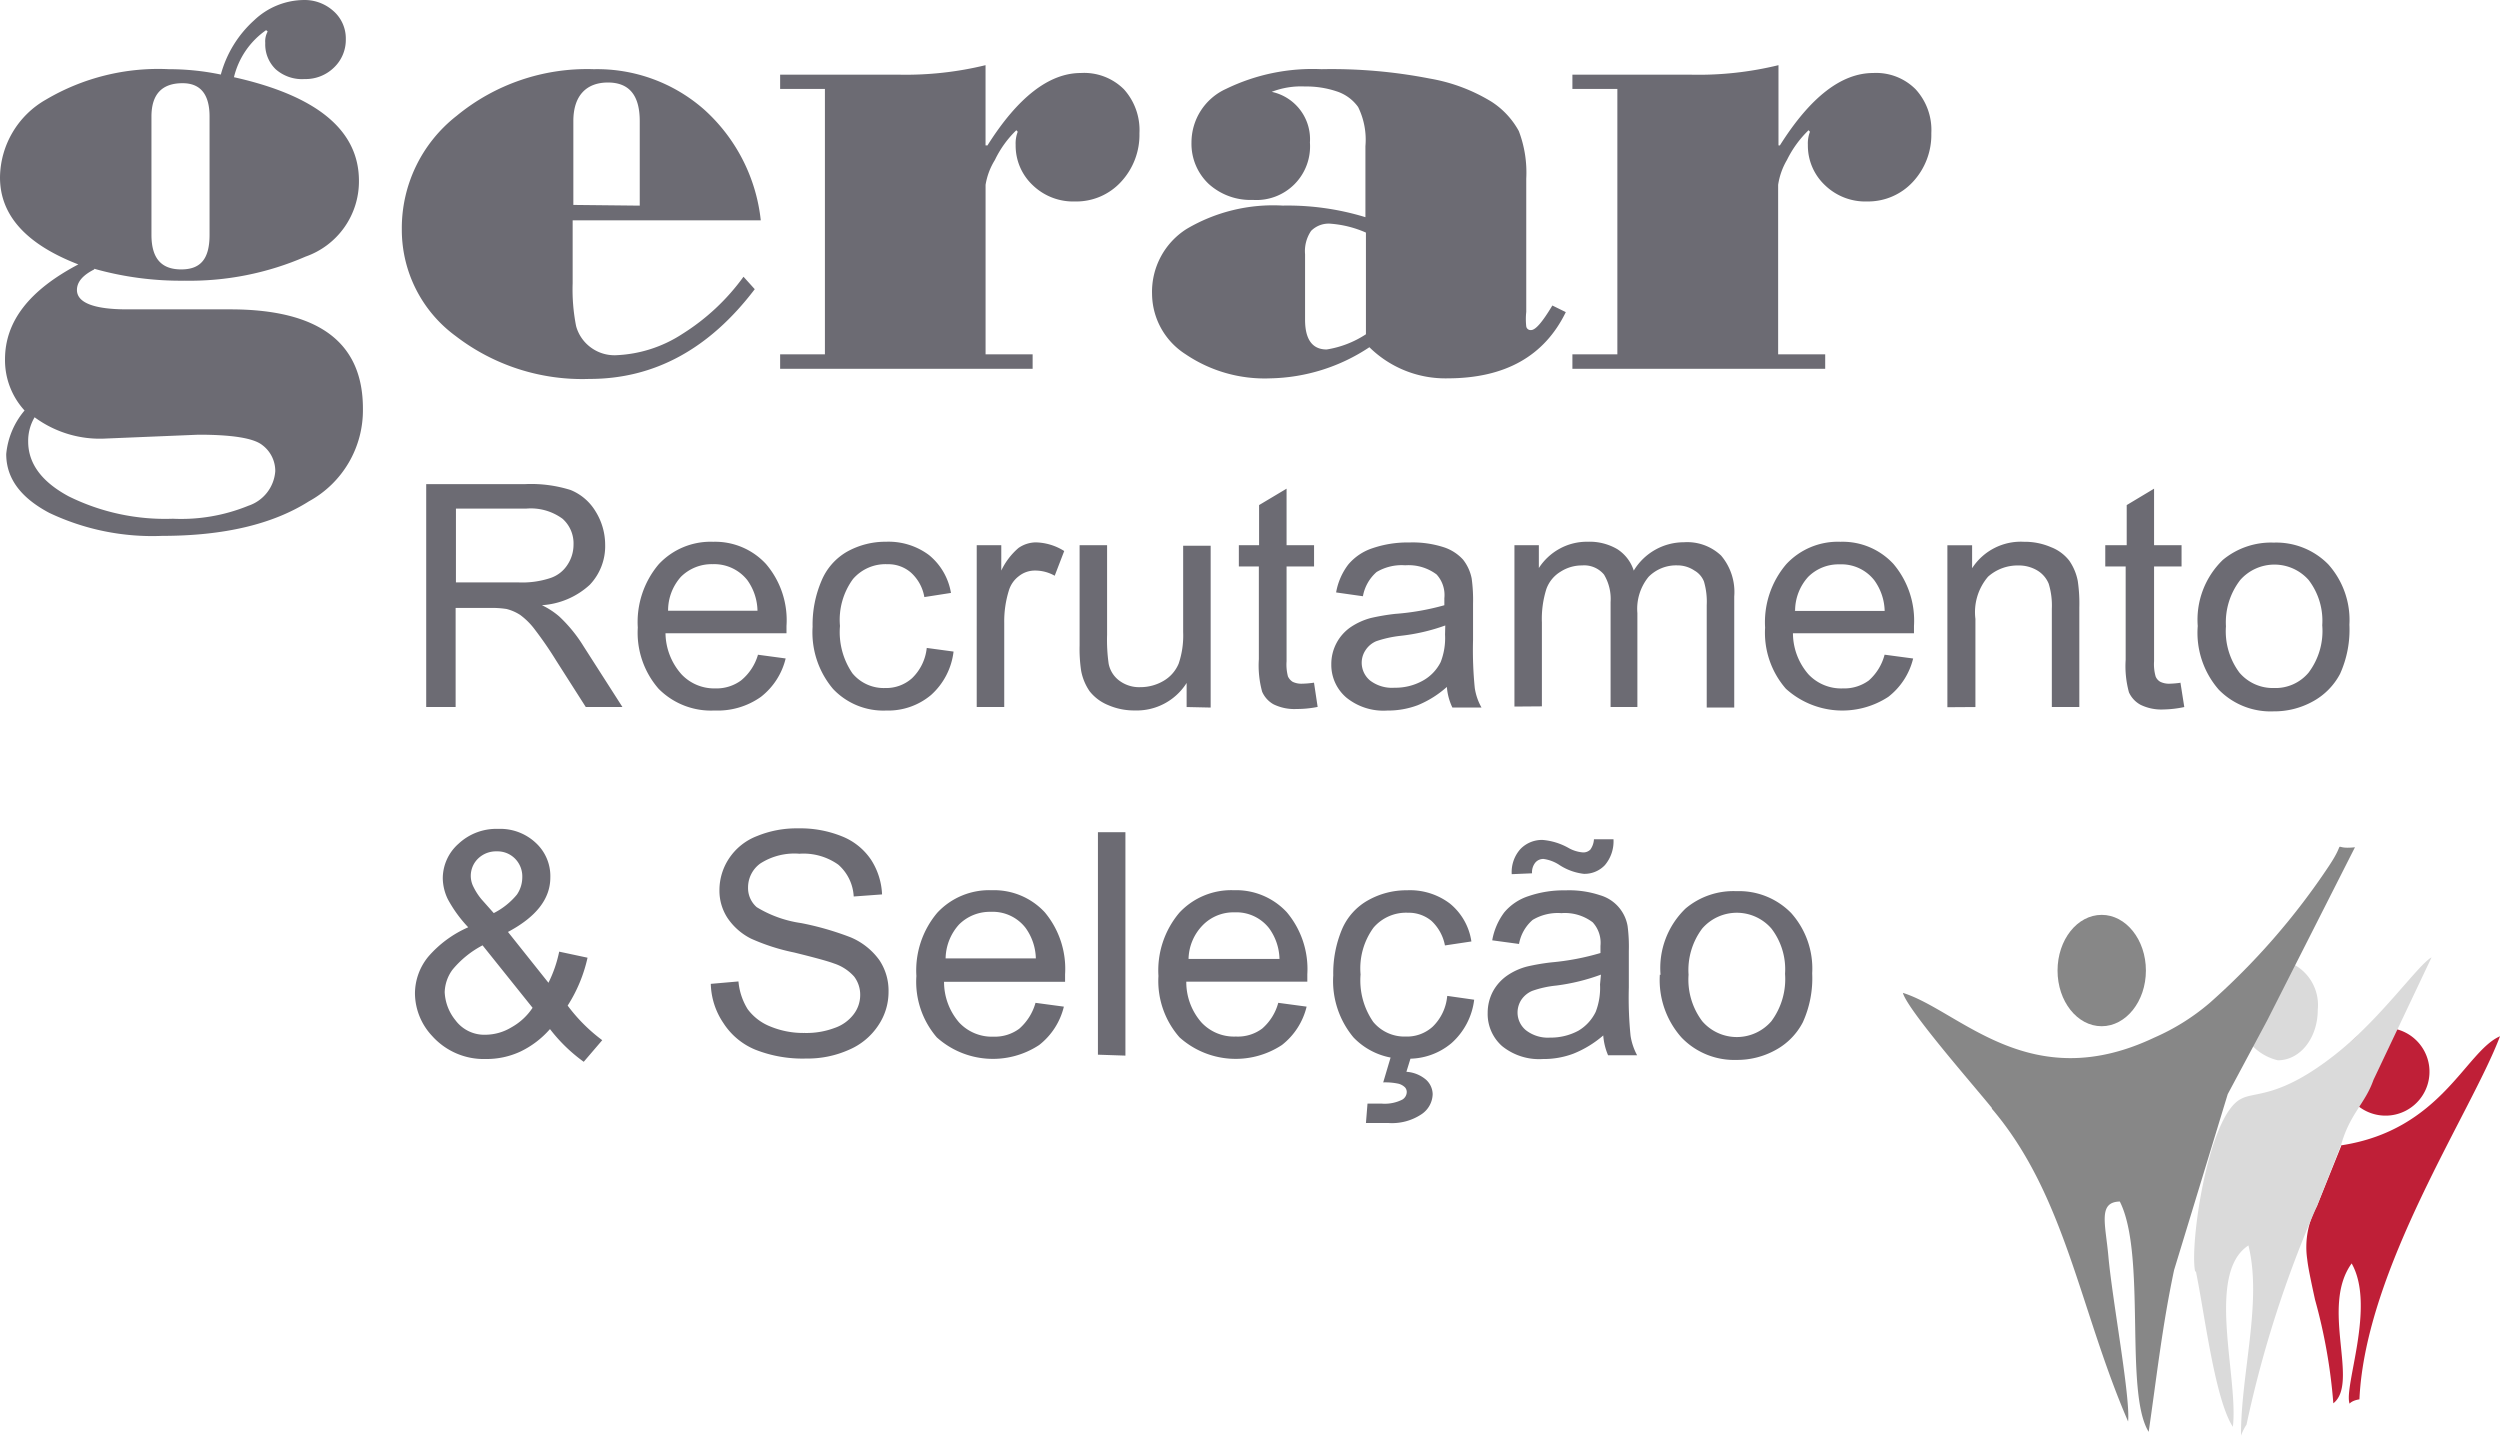 <?xml version="1.0" encoding="UTF-8"?> <svg xmlns="http://www.w3.org/2000/svg" width="228.448" height="131.188" viewBox="0 0 228.448 131.188"><defs><style> .cls-1 { fill: #6c6b73; } .cls-2 { fill: #bf1f37; } .cls-2, .cls-3, .cls-4 { fill-rule: evenodd; } .cls-3 { fill: #878787; } .cls-4 { fill: #dadada; } </style></defs><g id="gerar-recrutamento" transform="translate(0 0.002)"><g id="Camada_1" data-name="Camada 1" transform="translate(0 -0.002)"><path id="Caminho_235" data-name="Caminho 235" class="cls-1" d="M162.642,13.289q4.171-6.62,8.532-6.62a5.088,5.088,0,0,1,3.871,1.485,5.5,5.5,0,0,1,1.438,4.013,6.32,6.32,0,0,1-1.691,4.456,5.577,5.577,0,0,1-4.155,1.785,5.309,5.309,0,0,1-3.855-1.469,4.961,4.961,0,0,1-1.58-3.7,2.97,2.97,0,0,1,.19-1.2l-.126-.142a9.8,9.8,0,0,0-1.975,2.718,6.32,6.32,0,0,0-.806,2.275V32.375h4.3V33.7h-23.1V32.375h4.108V8.122h-4.108v-1.3H154.49a30.793,30.793,0,0,0,8.026-.869v7.331ZM124.818,30.542v-9.29a9.78,9.78,0,0,0-3.16-.806,2.259,2.259,0,0,0-1.849.648,3.286,3.286,0,0,0-.553,2.133v5.988c0,1.8.664,2.718,1.975,2.718a9.164,9.164,0,0,0,3.587-1.39Zm18.264-2.022q-2.939,6.035-10.775,6.051a9.891,9.891,0,0,1-7.173-2.844,16.906,16.906,0,0,1-9.053,2.844,12.877,12.877,0,0,1-7.758-2.212,6.6,6.6,0,0,1-3.049-5.5,6.794,6.794,0,0,1,3.16-5.941,15.547,15.547,0,0,1,8.785-2.133,24.221,24.221,0,0,1,7.552,1.059V13.352a6.778,6.778,0,0,0-.664-3.571,3.871,3.871,0,0,0-1.975-1.438,8.69,8.69,0,0,0-2.891-.442,7.394,7.394,0,0,0-3.034.49A4.424,4.424,0,0,1,119.7,13.02a4.9,4.9,0,0,1-5.214,5.246,5.688,5.688,0,0,1-4.029-1.454,5.04,5.04,0,0,1-1.58-3.792,5.372,5.372,0,0,1,3.16-4.9,18.075,18.075,0,0,1,8.721-1.8,46.831,46.831,0,0,1,9.875.853,15.989,15.989,0,0,1,5.656,2.117,7.426,7.426,0,0,1,2.5,2.686,10.665,10.665,0,0,1,.679,4.345V28.5a6.02,6.02,0,0,0,0,1.327.4.4,0,0,0,.442.332c.411,0,1.043-.743,1.943-2.244ZM90.232,13.289c2.781-4.408,5.64-6.62,8.532-6.62A5.151,5.151,0,0,1,102.7,8.154a5.562,5.562,0,0,1,1.422,4.013,6.32,6.32,0,0,1-1.691,4.456,5.546,5.546,0,0,1-4.187,1.785,5.324,5.324,0,0,1-3.855-1.469,4.961,4.961,0,0,1-1.58-3.7,2.97,2.97,0,0,1,.19-1.2l-.126-.142a9.48,9.48,0,0,0-1.959,2.718,6.162,6.162,0,0,0-.853,2.275V32.375h4.3V33.7H71.288V32.375H75.38V8.122H71.288v-1.3h10.87a30.746,30.746,0,0,0,7.9-.869v7.331Zm-31.773,5.5V11.061c0-2.354-.964-3.523-2.907-3.523s-3.16,1.169-3.16,3.523v7.663Zm11.06,1.343H52.329v5.751a17.237,17.237,0,0,0,.316,3.918,3.587,3.587,0,0,0,1.28,1.9,3.634,3.634,0,0,0,2.323.758,11.96,11.96,0,0,0,6.1-1.943,19.971,19.971,0,0,0,5.593-5.23l1.027,1.138q-6.225,8.2-15.089,8.2A18.96,18.96,0,0,1,41.632,30.7a12.024,12.024,0,0,1-4.914-9.717,13.019,13.019,0,0,1,5.009-10.4A18.738,18.738,0,0,1,54.272,6.321a14.789,14.789,0,0,1,10.1,3.713A15.9,15.9,0,0,1,69.519,20.13Zm-66.359,18a4.2,4.2,0,0,0-.585,2.212c0,2.007,1.232,3.681,3.7,5.009A19.86,19.86,0,0,0,15.8,47.4a16.21,16.21,0,0,0,6.889-1.185,3.6,3.6,0,0,0,2.465-3.16,2.955,2.955,0,0,0-1.185-2.386q-1.185-.948-5.83-.948l-8.421.348A10.049,10.049,0,0,1,3.16,38.126ZM19.149,21.457V10.65c0-2.022-.822-3.049-2.465-3.049-1.9,0-2.844,1.027-2.844,3.049V21.457c0,2.149.9,3.16,2.718,3.16S19.149,23.606,19.149,21.457ZM8.611,24.617c-1.059.537-1.58,1.153-1.58,1.88,0,1.169,1.58,1.77,4.566,1.77h9.448q12.134,0,12.118,9.085a9.48,9.48,0,0,1-4.93,8.453c-3.286,2.086-7.742,3.16-13.4,3.16A21.946,21.946,0,0,1,4.5,46.863C1.88,45.473.569,43.7.569,41.491A7.173,7.173,0,0,1,2.244,37.51,6.81,6.81,0,0,1,.458,32.833c0-3.476,2.228-6.32,6.7-8.674Q0,21.394,0,16.212A8.279,8.279,0,0,1,4.2,9.1,20.176,20.176,0,0,1,15.436,6.321a23.155,23.155,0,0,1,4.743.49A10.3,10.3,0,0,1,23.226,1.85,6.683,6.683,0,0,1,27.681,0a3.95,3.95,0,0,1,2.781,1A3.334,3.334,0,0,1,31.6,3.572a3.492,3.492,0,0,1-1.074,2.591,3.713,3.713,0,0,1-2.7,1.059,3.634,3.634,0,0,1-2.639-.9,3.16,3.16,0,0,1-.948-2.4,1.833,1.833,0,0,1,.221-1.043l-.142-.126a7.3,7.3,0,0,0-2.939,4.3Q32.8,9.607,32.8,16.528a7.284,7.284,0,0,1-4.882,6.92,26.528,26.528,0,0,1-11.06,2.2,29.135,29.135,0,0,1-8.247-1.09Z" transform="translate(0 0.002)"></path><path id="Caminho_236" data-name="Caminho 236" class="cls-1" d="M140.381,72.828a6.32,6.32,0,0,0,1.248,4.25,4.171,4.171,0,0,0,6.32,0,6.462,6.462,0,0,0,1.248-4.329,6.115,6.115,0,0,0-1.248-4.14,4.187,4.187,0,0,0-6.32,0,6.32,6.32,0,0,0-1.248,4.234m-2.56,0a7.552,7.552,0,0,1,2.291-6.067,6.794,6.794,0,0,1,4.645-1.58,6.667,6.667,0,0,1,4.993,1.991,7.615,7.615,0,0,1,1.928,5.514,9.748,9.748,0,0,1-.853,4.471,6.051,6.051,0,0,1-2.5,2.544,7.268,7.268,0,0,1-3.571.9,6.667,6.667,0,0,1-5.024-2.054,7.9,7.9,0,0,1-1.975-5.735Zm-13.6-9.2a3.16,3.16,0,0,1,.79-2.291,2.733,2.733,0,0,1,2.038-.837,5.814,5.814,0,0,1,2.354.727,3.16,3.16,0,0,0,1.3.411.9.9,0,0,0,.7-.253,1.785,1.785,0,0,0,.332-.948h1.785a3.365,3.365,0,0,1-.79,2.37,2.56,2.56,0,0,1-1.928.79,5.167,5.167,0,0,1-2.291-.853,3.508,3.508,0,0,0-1.375-.506.948.948,0,0,0-.758.332,1.406,1.406,0,0,0-.3.98Zm8.153,9.18a18.487,18.487,0,0,1-4.092,1,9.227,9.227,0,0,0-2.2.49,2.259,2.259,0,0,0-.98.806,2.133,2.133,0,0,0-.348,1.2,2.1,2.1,0,0,0,.758,1.58,3.27,3.27,0,0,0,2.212.679,5.324,5.324,0,0,0,2.591-.632,4.045,4.045,0,0,0,1.58-1.722,6.083,6.083,0,0,0,.395-2.5Zm.205,5.562a9.638,9.638,0,0,1-2.718,1.659,7.679,7.679,0,0,1-2.781.49,5.372,5.372,0,0,1-3.745-1.185,3.918,3.918,0,0,1-1.311-3.034,4.155,4.155,0,0,1,.49-1.975,4.219,4.219,0,0,1,1.3-1.438,5.767,5.767,0,0,1,1.817-.822,19.526,19.526,0,0,1,2.228-.379,22.83,22.83,0,0,0,4.471-.853V70.19a2.765,2.765,0,0,0-.711-2.149,4.2,4.2,0,0,0-2.86-.837,4.487,4.487,0,0,0-2.623.616,3.792,3.792,0,0,0-1.248,2.2l-2.449-.332a5.957,5.957,0,0,1,1.106-2.56,4.85,4.85,0,0,1,2.228-1.485,9.875,9.875,0,0,1,3.35-.521,8.927,8.927,0,0,1,3.16.442,3.555,3.555,0,0,1,2.528,2.828,14.617,14.617,0,0,1,.111,2.275V74a34.662,34.662,0,0,0,.158,4.408,5.546,5.546,0,0,0,.6,1.785h-2.654a5.657,5.657,0,0,1-.442-1.817Zm-20.1,4.282.727-2.449h1.849l-.458,1.485a3.049,3.049,0,0,1,1.8.727,1.833,1.833,0,0,1,.6,1.311,2.275,2.275,0,0,1-1.011,1.833,4.85,4.85,0,0,1-3.049.806H110.9l.142-1.77h1.311a3.555,3.555,0,0,0,1.864-.363.822.822,0,0,0,.411-.679.632.632,0,0,0-.158-.442,1.328,1.328,0,0,0-.585-.332A5.72,5.72,0,0,0,112.478,82.671Zm5.862-7.9,2.449.348a6.32,6.32,0,0,1-2.07,3.966,6.051,6.051,0,0,1-4.076,1.422,6.32,6.32,0,0,1-4.882-1.943,8.042,8.042,0,0,1-1.849-5.672,10.365,10.365,0,0,1,.79-4.187,5.514,5.514,0,0,1,2.417-2.686,7.126,7.126,0,0,1,3.523-.9,6.036,6.036,0,0,1,3.934,1.217,5.5,5.5,0,0,1,1.959,3.46l-2.417.363a4.124,4.124,0,0,0-1.232-2.244,3.239,3.239,0,0,0-2.133-.743,3.918,3.918,0,0,0-3.16,1.359,6.32,6.32,0,0,0-1.185,4.282,6.668,6.668,0,0,0,1.153,4.329,3.7,3.7,0,0,0,2.97,1.343,3.492,3.492,0,0,0,2.465-.9,4.455,4.455,0,0,0,1.327-2.781Zm-23.7-3.381H103a4.961,4.961,0,0,0-.948-2.8,3.792,3.792,0,0,0-3.16-1.454A3.918,3.918,0,0,0,96,68.294a4.535,4.535,0,0,0-1.311,3.128Zm8.247,4.013,2.591.348a6.32,6.32,0,0,1-2.259,3.508,7.679,7.679,0,0,1-9.353-.7,7.789,7.789,0,0,1-1.928-5.609,8.168,8.168,0,0,1,1.912-5.783,6.478,6.478,0,0,1,4.977-2.054,6.32,6.32,0,0,1,4.835,2.007,8.058,8.058,0,0,1,1.88,5.672c0,.158,0,.379,0,.679H94.483a5.593,5.593,0,0,0,1.375,3.713,4.061,4.061,0,0,0,3.16,1.3,3.713,3.713,0,0,0,2.4-.727,4.74,4.74,0,0,0,1.469-2.354Zm-16.479,4.74V59.809h2.512V80.223Zm-13.92-8.8h8.247a4.961,4.961,0,0,0-.948-2.8,3.792,3.792,0,0,0-3.16-1.454,3.982,3.982,0,0,0-2.907,1.153,4.74,4.74,0,0,0-1.232,3.176ZM80.705,75.4l2.591.348a6.32,6.32,0,0,1-2.259,3.508,7.679,7.679,0,0,1-9.353-.7,7.789,7.789,0,0,1-1.864-5.609,8.169,8.169,0,0,1,1.912-5.783,6.478,6.478,0,0,1,4.977-2.054,6.32,6.32,0,0,1,4.835,2.007A8.058,8.058,0,0,1,83.407,72.8v.679H72.347a5.672,5.672,0,0,0,1.375,3.713,4.092,4.092,0,0,0,3.16,1.3,3.744,3.744,0,0,0,2.338-.727A4.882,4.882,0,0,0,80.705,75.4ZM51.033,73.666l2.528-.221a5.751,5.751,0,0,0,.837,2.528,4.74,4.74,0,0,0,2.054,1.58,7.9,7.9,0,0,0,3.16.6,7.284,7.284,0,0,0,2.733-.458A3.666,3.666,0,0,0,64.1,76.431a2.891,2.891,0,0,0,.585-1.754A2.733,2.733,0,0,0,64.131,73a4.219,4.219,0,0,0-1.849-1.2c-.537-.205-1.754-.537-3.634-1a18.738,18.738,0,0,1-3.934-1.264A5.625,5.625,0,0,1,52.55,67.63a4.55,4.55,0,0,1-.727-2.544,5.23,5.23,0,0,1,.885-2.891,5.372,5.372,0,0,1,2.56-2.038,9.48,9.48,0,0,1,3.745-.7,10.144,10.144,0,0,1,4,.727,5.767,5.767,0,0,1,2.67,2.149,6.32,6.32,0,0,1,1,3.16l-2.591.19a4.14,4.14,0,0,0-1.406-2.907,5.483,5.483,0,0,0-3.555-1,5.751,5.751,0,0,0-3.587.9,2.7,2.7,0,0,0-1.106,2.165,2.323,2.323,0,0,0,.79,1.817,10.665,10.665,0,0,0,4.061,1.454,26.859,26.859,0,0,1,4.519,1.3A6.193,6.193,0,0,1,66.438,71.5a5.008,5.008,0,0,1,.837,2.891,5.451,5.451,0,0,1-.932,3.065,6.036,6.036,0,0,1-2.67,2.228,9.259,9.259,0,0,1-3.934.806,11.739,11.739,0,0,1-4.629-.806,6.32,6.32,0,0,1-2.923-2.433A6.652,6.652,0,0,1,51.033,73.666Zm-16.29,2.18-4.566-5.7a8.943,8.943,0,0,0-2.749,2.228,3.634,3.634,0,0,0-.711,2.054,4.377,4.377,0,0,0,.98,2.56,3.286,3.286,0,0,0,2.8,1.327,4.645,4.645,0,0,0,2.323-.679,5.53,5.53,0,0,0,1.928-1.785ZM31.2,67.2a6.62,6.62,0,0,0,2.117-1.691,2.812,2.812,0,0,0,.49-1.58,2.307,2.307,0,0,0-.664-1.706,2.244,2.244,0,0,0-1.659-.664,2.354,2.354,0,0,0-1.706.648,2.2,2.2,0,0,0-.427,2.607,5.561,5.561,0,0,0,.727,1.122Zm5.135,10.6a8.421,8.421,0,0,1-2.7,2.054,7.331,7.331,0,0,1-3.16.679,6.32,6.32,0,0,1-4.9-2.1A5.751,5.751,0,0,1,24,74.582a5.325,5.325,0,0,1,1.217-3.4,10.254,10.254,0,0,1,3.65-2.686A11.929,11.929,0,0,1,27,65.924a4.5,4.5,0,0,1-.458-1.9,4.219,4.219,0,0,1,1.438-3.16,5.056,5.056,0,0,1,3.634-1.359,4.74,4.74,0,0,1,3.429,1.28,4.124,4.124,0,0,1,1.327,3.16c0,1.943-1.28,3.6-3.871,4.977l3.7,4.645a11.55,11.55,0,0,0,.98-2.844l2.591.553a13.525,13.525,0,0,1-1.817,4.377,15.326,15.326,0,0,0,3.16,3.16l-1.691,1.975a14.725,14.725,0,0,1-3.081-2.986ZM189.486,40.992a6.32,6.32,0,0,0,1.232,4.234,4,4,0,0,0,3.16,1.406,3.934,3.934,0,0,0,3.16-1.406,6.32,6.32,0,0,0,1.248-4.329,6.115,6.115,0,0,0-1.248-4.14,4.171,4.171,0,0,0-6.241,0,6.32,6.32,0,0,0-1.311,4.234Zm-2.575,0a7.6,7.6,0,0,1,2.291-6.067,6.9,6.9,0,0,1,4.645-1.58,6.668,6.668,0,0,1,4.993,1.991,7.631,7.631,0,0,1,1.928,5.514,9.812,9.812,0,0,1-.853,4.487,6.115,6.115,0,0,1-2.5,2.528,7.268,7.268,0,0,1-3.571.9,6.62,6.62,0,0,1-5.008-1.975,7.9,7.9,0,0,1-1.928-5.814Zm-1.58,5.167.348,2.212a9.844,9.844,0,0,1-1.88.221,4.329,4.329,0,0,1-2.117-.427,2.433,2.433,0,0,1-1.059-1.138,9.054,9.054,0,0,1-.3-2.97V35.525h-1.864V33.582h1.959V29.916l2.5-1.5v5.167h2.512v1.943h-2.512v8.658a4.124,4.124,0,0,0,.142,1.39.98.98,0,0,0,.427.49,1.817,1.817,0,0,0,.853.174,8.01,8.01,0,0,0,1.043-.095Zm-21.3,2.228v-14.8h2.259v2.1a5.293,5.293,0,0,1,4.74-2.417,6.02,6.02,0,0,1,2.465.49A3.871,3.871,0,0,1,175.172,35a4.882,4.882,0,0,1,.774,1.849,14.22,14.22,0,0,1,.142,2.433V48.37h-2.512V39.4a6.842,6.842,0,0,0-.284-2.291,2.512,2.512,0,0,0-1.043-1.217,3.271,3.271,0,0,0-1.738-.458,4.045,4.045,0,0,0-2.765,1.027,4.993,4.993,0,0,0-1.153,3.855V48.37Zm-13.967-8.8H158.3a4.961,4.961,0,0,0-.948-2.8,3.808,3.808,0,0,0-3.16-1.454,3.918,3.918,0,0,0-2.891,1.153,4.614,4.614,0,0,0-1.185,3.081Zm8.232,4,2.607.348a6.32,6.32,0,0,1-2.275,3.508,7.679,7.679,0,0,1-9.353-.743,7.789,7.789,0,0,1-1.9-5.593,8.169,8.169,0,0,1,1.928-5.783,6.431,6.431,0,0,1,4.961-2.054,6.32,6.32,0,0,1,4.835,2.022,8.011,8.011,0,0,1,1.88,5.672v.664h-11.06a5.751,5.751,0,0,0,1.422,3.76,4.108,4.108,0,0,0,3.16,1.28,3.792,3.792,0,0,0,2.354-.727,4.74,4.74,0,0,0,1.438-2.354Zm-33.827,4.74V33.582H126.7v2.086a5.277,5.277,0,0,1,1.849-1.738,5.182,5.182,0,0,1,2.623-.664,4.993,4.993,0,0,1,2.7.679,3.65,3.65,0,0,1,1.5,1.959,5.356,5.356,0,0,1,4.582-2.591,4.5,4.5,0,0,1,3.4,1.217,5.151,5.151,0,0,1,1.2,3.745V48.418H142.04V39.064a6.509,6.509,0,0,0-.253-2.165,1.991,1.991,0,0,0-.869-1,2.781,2.781,0,0,0-1.58-.474,3.539,3.539,0,0,0-2.607,1.043,4.614,4.614,0,0,0-1.027,3.318V48.37h-2.449V38.78a4.329,4.329,0,0,0-.6-2.512,2.354,2.354,0,0,0-2.007-.837,3.587,3.587,0,0,0-1.959.569,3.049,3.049,0,0,0-1.3,1.58,9.084,9.084,0,0,0-.411,3.065v7.663Zm-6.32-7.41a17.633,17.633,0,0,1-4.108.948,10.333,10.333,0,0,0-2.2.49,2.18,2.18,0,0,0-.98.822,2.054,2.054,0,0,0-.348,1.185,2.117,2.117,0,0,0,.758,1.58,3.286,3.286,0,0,0,2.228.664,5.151,5.151,0,0,0,2.575-.632,3.966,3.966,0,0,0,1.659-1.722,6.036,6.036,0,0,0,.395-2.5Zm.205,5.562a9.275,9.275,0,0,1-2.718,1.722,7.679,7.679,0,0,1-2.781.49,5.372,5.372,0,0,1-3.745-1.185,3.918,3.918,0,0,1-1.375-3.034,4.092,4.092,0,0,1,1.785-3.413,6.147,6.147,0,0,1,1.817-.822,19.53,19.53,0,0,1,2.228-.379,22.83,22.83,0,0,0,4.5-.79v-.648a2.781,2.781,0,0,0-.711-2.165,4.266,4.266,0,0,0-2.86-.837,4.487,4.487,0,0,0-2.623.616,3.855,3.855,0,0,0-1.248,2.212l-2.449-.348a5.894,5.894,0,0,1,1.106-2.544,4.882,4.882,0,0,1,2.228-1.5,9.906,9.906,0,0,1,3.365-.521,9.227,9.227,0,0,1,3.16.442,4.092,4.092,0,0,1,1.738,1.122,4.045,4.045,0,0,1,.79,1.722,14.476,14.476,0,0,1,.126,2.307v3.3a34.664,34.664,0,0,0,.158,4.408,5.214,5.214,0,0,0,.616,1.785H118.8a5.293,5.293,0,0,1-.506-1.9Zm-12.2-.332.332,2.212a9.575,9.575,0,0,1-1.912.19,4.329,4.329,0,0,1-2.117-.427,2.433,2.433,0,0,1-1.043-1.153,9.053,9.053,0,0,1-.3-2.97V35.525H99.286V33.582h1.849V29.916l2.512-1.5v5.167h2.512v1.943h-2.512v8.658a4.266,4.266,0,0,0,.126,1.39,1.169,1.169,0,0,0,.427.49,1.817,1.817,0,0,0,.853.174A8.421,8.421,0,0,0,106.159,46.143ZM94.514,48.37v-2.2a5.388,5.388,0,0,1-4.74,2.512,5.925,5.925,0,0,1-2.433-.49,4.139,4.139,0,0,1-1.691-1.264,4.882,4.882,0,0,1-.774-1.864,13.522,13.522,0,0,1-.142-2.323V33.582h2.512v8.184a15.5,15.5,0,0,0,.142,2.639,2.528,2.528,0,0,0,1.011,1.58,3.018,3.018,0,0,0,1.88.569,4.171,4.171,0,0,0,2.117-.569,3.286,3.286,0,0,0,1.39-1.58,7.979,7.979,0,0,0,.411-2.876v-7.9H96.71V48.418Zm-19.181,0V33.582h2.244V35.9a6.209,6.209,0,0,1,1.58-2.07,2.828,2.828,0,0,1,1.58-.506,5.072,5.072,0,0,1,2.591.79l-.869,2.259a3.618,3.618,0,0,0-1.8-.474,2.338,2.338,0,0,0-1.469.506,2.575,2.575,0,0,0-.932,1.359,9.48,9.48,0,0,0-.411,2.876V48.37Zm-4.566-5.4,2.449.332a6.32,6.32,0,0,1-2.054,3.966,6.083,6.083,0,0,1-4.092,1.422A6.32,6.32,0,0,1,62.2,46.711a8.01,8.01,0,0,1-1.864-5.672,10.159,10.159,0,0,1,.806-4.187A5.482,5.482,0,0,1,63.5,34.166a7.189,7.189,0,0,1,3.539-.9,6.178,6.178,0,0,1,3.934,1.217,5.672,5.672,0,0,1,2.007,3.46l-2.433.379a3.887,3.887,0,0,0-1.232-2.244,3.16,3.16,0,0,0-2.133-.758,3.918,3.918,0,0,0-3.16,1.359,6.32,6.32,0,0,0-1.185,4.282,6.667,6.667,0,0,0,1.138,4.329,3.713,3.713,0,0,0,2.986,1.343,3.539,3.539,0,0,0,2.465-.9A4.487,4.487,0,0,0,70.767,42.967Zm-23.7-3.4H55.3a4.961,4.961,0,0,0-.932-2.8,3.855,3.855,0,0,0-3.16-1.454A3.982,3.982,0,0,0,48.3,36.473a4.614,4.614,0,0,0-1.169,3.1Zm8.216,4.013,2.591.348a6.32,6.32,0,0,1-2.259,3.508,6.81,6.81,0,0,1-4.234,1.248A6.731,6.731,0,0,1,46.262,46.7a7.789,7.789,0,0,1-1.9-5.593,8.168,8.168,0,0,1,1.912-5.783,6.478,6.478,0,0,1,4.977-2.054,6.32,6.32,0,0,1,4.819,2.022,7.9,7.9,0,0,1,1.88,5.672v.664H46.894a5.751,5.751,0,0,0,1.469,3.76,4.108,4.108,0,0,0,3.081,1.28,3.792,3.792,0,0,0,2.354-.727,4.74,4.74,0,0,0,1.548-2.354Zm-27.539-6.6H33.48a8.153,8.153,0,0,0,2.876-.395,2.955,2.955,0,0,0,1.58-1.217,3.318,3.318,0,0,0,.553-1.833,3.018,3.018,0,0,0-1-2.37,4.9,4.9,0,0,0-3.3-.932H27.745ZM25.027,48.37V28H34.08a12.071,12.071,0,0,1,4.14.537,4.74,4.74,0,0,1,2.275,1.943,5.783,5.783,0,0,1,.885,3.049A5.119,5.119,0,0,1,39.974,37.2,7.126,7.126,0,0,1,35.6,39.064a7.11,7.11,0,0,1,1.58,1.027A13.146,13.146,0,0,1,39.4,42.809L42.96,48.37H39.61l-2.7-4.234a33.908,33.908,0,0,0-1.943-2.828,6.4,6.4,0,0,0-1.359-1.359,4.187,4.187,0,0,0-1.232-.537,8.39,8.39,0,0,0-1.5-.095h-3.16V48.37Z" transform="translate(13.919 16.238)"></path><path id="Caminho_237" data-name="Caminho 237" class="cls-2" d="M136.614,69.852l-2.259,5.609a7.7,7.7,0,0,0-.885,4.851c.079.711.284,1.722.711,3.681a49.58,49.58,0,0,1,1.675,9.48c2.4-1.88-1.217-8.8,1.675-12.782,2.212,3.9-.743,11.234-.19,12.814,0,0,.19-.284.9-.395.537-11.945,10.254-26.275,12.845-33.179-3.16,1.375-5.356,8.579-14.52,9.97" transform="translate(77.362 34.761)"></path><path id="Caminho_238" data-name="Caminho 238" class="cls-3" d="M123.029,52.91c2.228,0,4.045,2.275,4.045,5.088s-1.817,5.088-4.045,5.088S119,60.81,119,58s1.8-5.088,4.029-5.088" transform="translate(69.017 30.689)"></path><path id="Caminho_239" data-name="Caminho 239" class="cls-4" d="M133.081,55.48a4.219,4.219,0,0,1,3.65,4.614c0,2.544-1.58,4.614-3.65,4.614a4.74,4.74,0,0,1,0-9.227" transform="translate(75.065 32.18)"></path><path id="Caminho_240" data-name="Caminho 240" class="cls-2" d="M138.6,59.534a4.013,4.013,0,1,1-3.16,3.918,3.587,3.587,0,0,1,3.16-3.918" transform="translate(78.539 34.478)"></path><path id="Caminho_241" data-name="Caminho 241" class="cls-4" d="M127.059,84.046c.774,3.7,1.722,11.676,3.381,14.22.537-4.5-2.5-14.014,1.422-16.574,1.28,5.135-.7,11.739-.679,17.38a4.928,4.928,0,0,1,.506-1.011,103.789,103.789,0,0,1,6.43-19.955l2.212-5.609c.822-2.876,2.2-3.76,2.955-5.925l5.309-11.2c-1.185.616-4.566,5.514-8.706,8.8-5.214,4.14-7.442,3.429-8.69,4.124-3.034,1.469-4.74,13.43-4.2,15.8" transform="translate(73.597 32.116)"></path><path id="Caminho_242" data-name="Caminho 242" class="cls-3" d="M118.187,72.906c6.731,7.9,8.026,18.375,12.45,28.582.221-2.228-1.438-11.06-1.8-15.089-.269-2.986-.964-4.961,1.043-5.009,2.449,4.835.395,17.459,2.639,21.045.758-5.23,1.248-9.717,2.323-14.789l4.9-16.068,3.618-6.762,8.01-15.8c-2.338.269-.616-.932-2.386,1.722a63.942,63.942,0,0,1-10.886,12.5,20.161,20.161,0,0,1-5.04,3.16c-11.423,5.435-17.775-2.433-23-4.076.427,1.58,6.6,8.611,8.137,10.523" transform="translate(63.826 28.405)"></path></g></g></svg> 